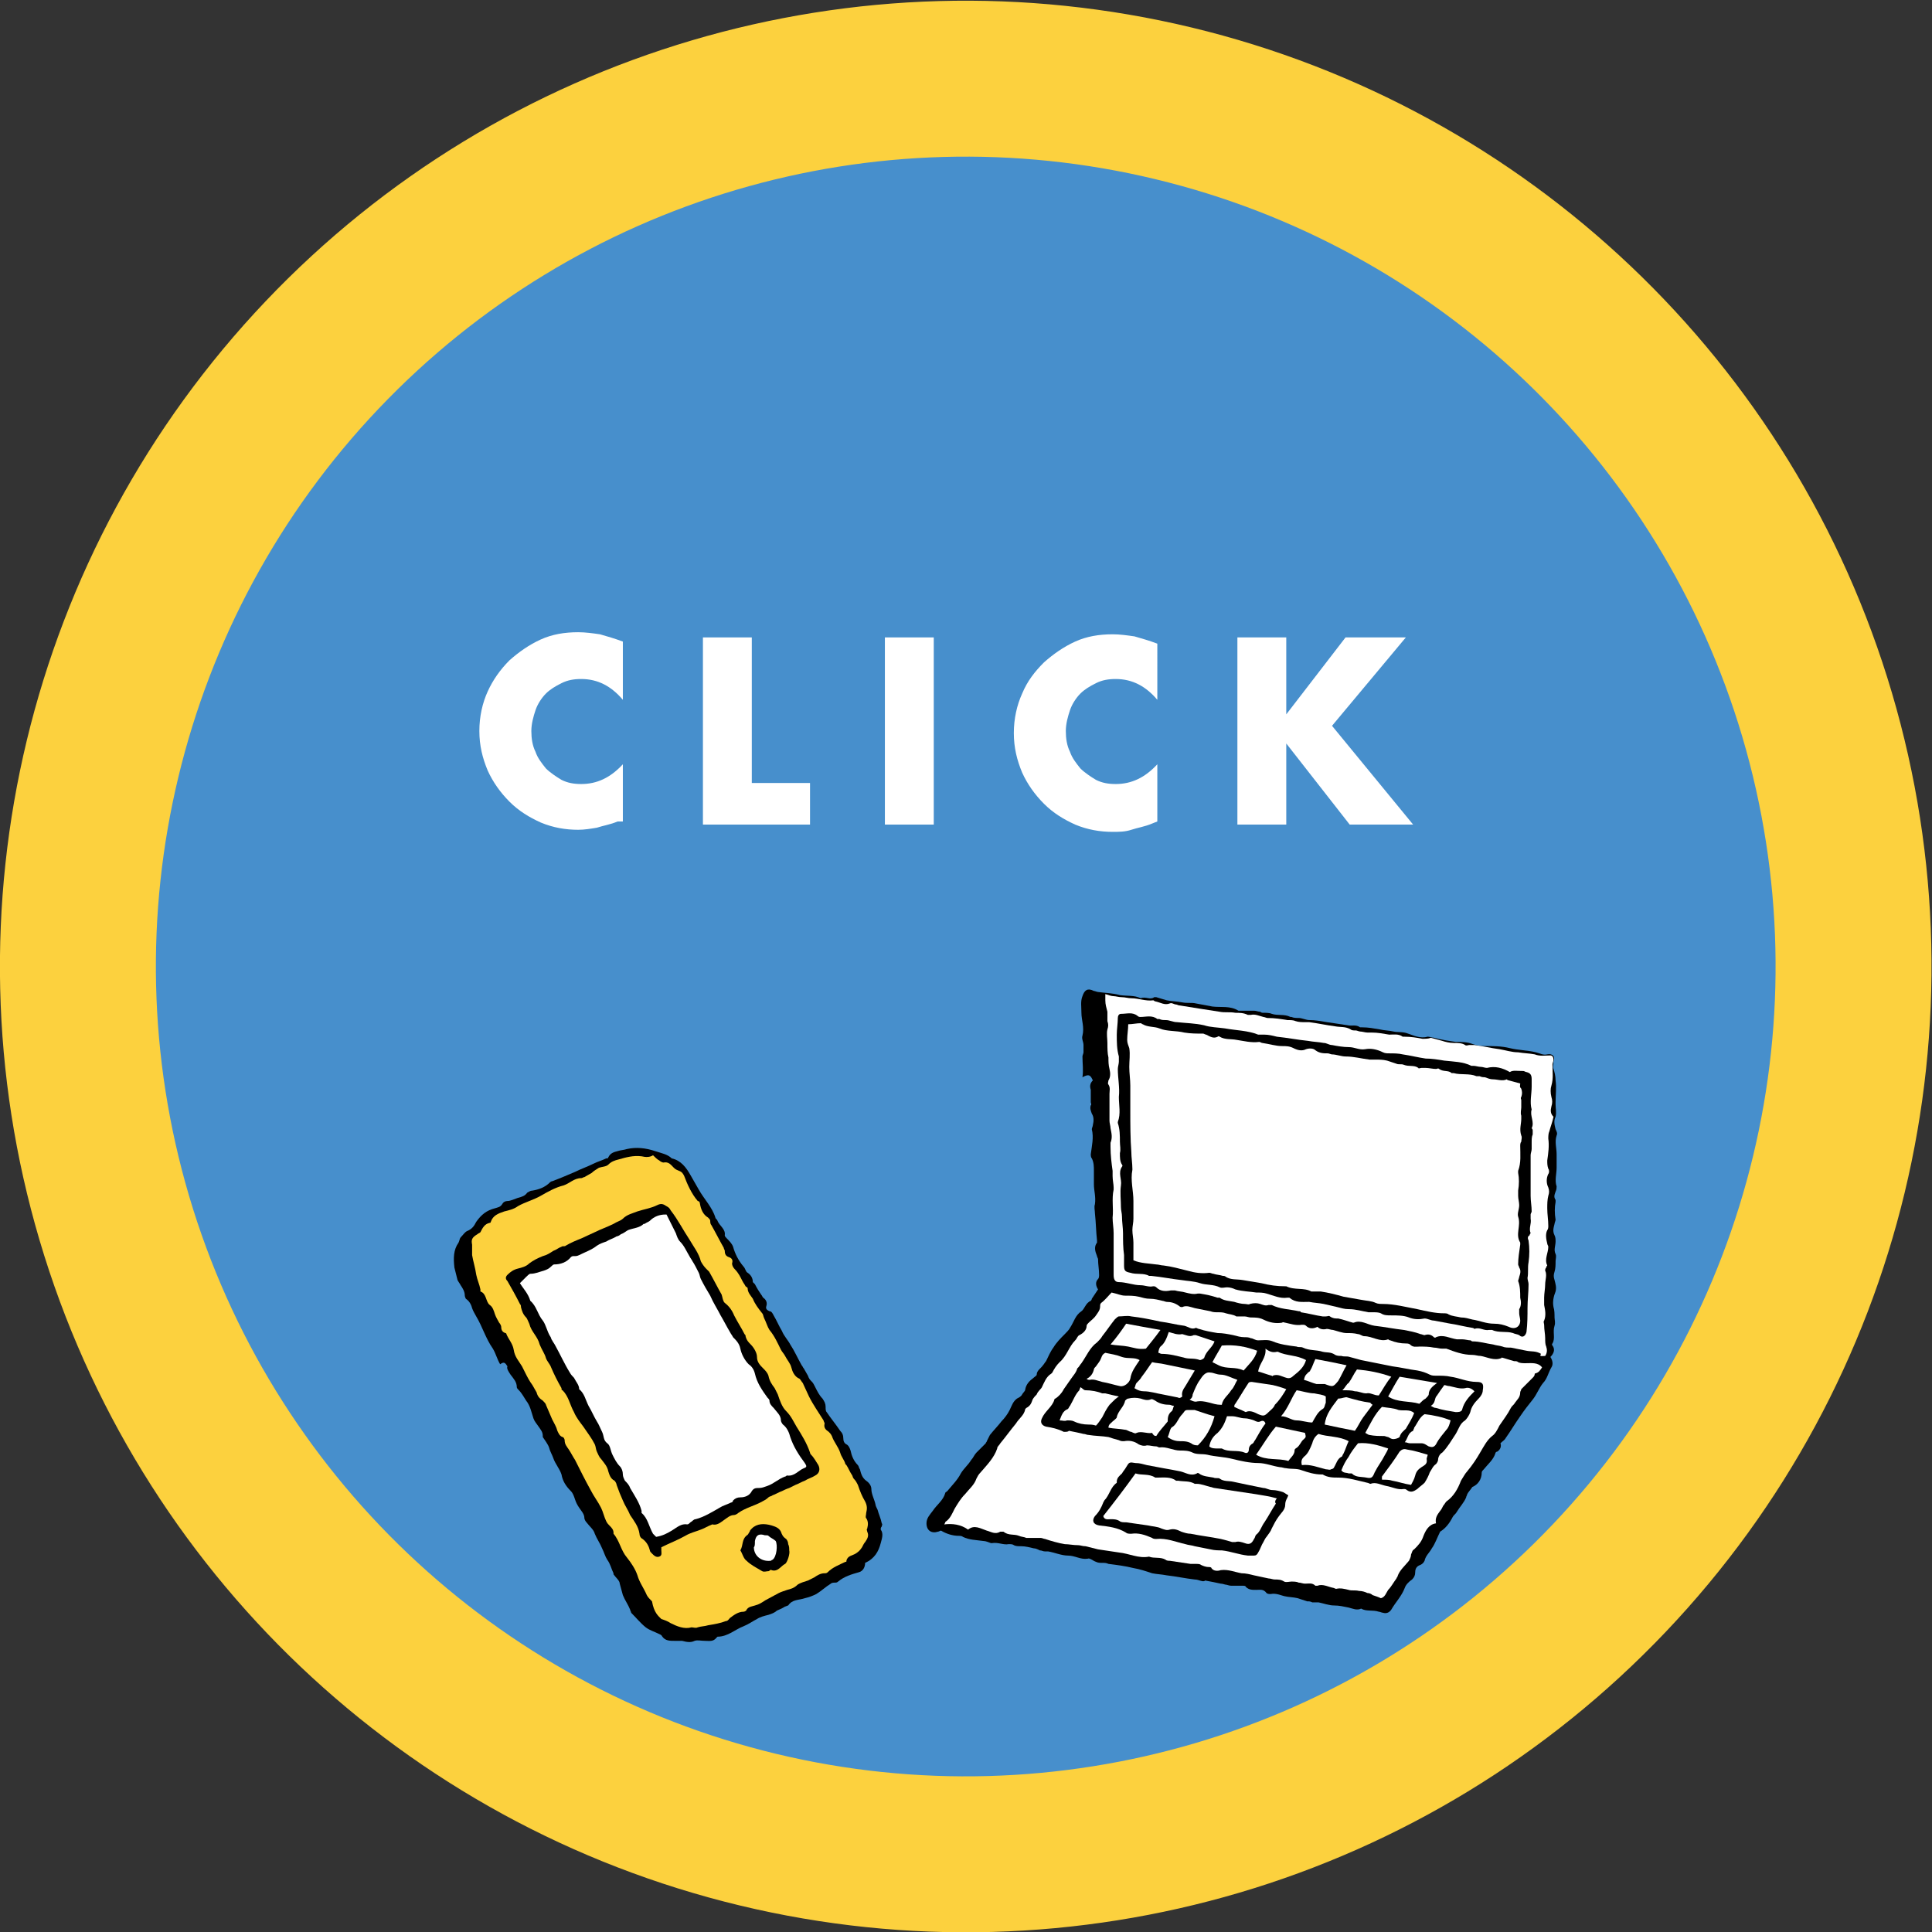 <?xml version="1.0" encoding="utf-8"?>
<!-- Generator: Adobe Illustrator 25.3.1, SVG Export Plug-In . SVG Version: 6.00 Build 0)  -->
<svg version="1.1" id="レイヤー_1" xmlns="http://www.w3.org/2000/svg" xmlns:xlink="http://www.w3.org/1999/xlink" x="0px"
	 y="0px" viewBox="0 0 185.8 185.8" style="enable-background:new 0 0 185.8 185.8;" xml:space="preserve">
<rect x="0" y="0" width="185.8" height="185.8" fill="#333333" stroke="none"/>
<style type="text/css">
	.st0{fill:#FCD13E;}
	.st1{fill:#478FCC;}
	.st2{fill:#FFFFFF;}
</style>
<g>
	<ellipse transform="matrix(0.234 -0.972 0.972 0.234 -19.163 161.508)" class="st0" cx="92.9" cy="92.9" rx="92.9" ry="92.9"/>
	<g>
		
			<ellipse transform="matrix(0.234 -0.972 0.972 0.234 -19.163 161.508)" class="st1" cx="92.9" cy="92.9" rx="77.9" ry="77.9"/>
		<g>
			<path class="st2" d="M59.9,67.3c-1.1-1.3-2.4-2-4-2c-0.7,0-1.3,0.1-1.9,0.4c-0.6,0.3-1.1,0.6-1.5,1s-0.8,1-1,1.6
				c-0.2,0.6-0.4,1.3-0.4,2c0,0.7,0.1,1.4,0.4,2c0.2,0.6,0.6,1.1,1,1.6c0.4,0.4,1,0.8,1.5,1.1c0.6,0.3,1.2,0.4,1.9,0.4
				c1.5,0,2.8-0.6,4-1.9v5.5L59.4,79c-0.7,0.3-1.4,0.4-2,0.6c-0.6,0.1-1.2,0.2-1.8,0.2c-1.2,0-2.4-0.2-3.6-0.7c-1.1-0.5-2.1-1.1-3-2
				s-1.6-1.9-2.1-3c-0.5-1.2-0.8-2.4-0.8-3.8s0.3-2.7,0.8-3.8s1.2-2.1,2.1-3c0.9-0.8,1.9-1.5,3-2c1.1-0.5,2.3-0.7,3.6-0.7
				c0.7,0,1.4,0.1,2.1,0.2c0.7,0.2,1.4,0.4,2.2,0.7V67.3z"/>
			<path class="st2" d="M72.3,61.3v14h5.6v4H67.6v-18H72.3z"/>
			<path class="st2" d="M89.8,61.3v18h-4.7v-18H89.8z"/>
			<path class="st2" d="M111.3,67.3c-1.1-1.3-2.4-2-4-2c-0.7,0-1.3,0.1-1.9,0.4c-0.6,0.3-1.1,0.6-1.5,1s-0.8,1-1,1.6
				c-0.2,0.6-0.4,1.3-0.4,2c0,0.7,0.1,1.4,0.4,2c0.2,0.6,0.6,1.1,1,1.6c0.4,0.4,1,0.8,1.5,1.1c0.6,0.3,1.2,0.4,1.9,0.4
				c1.5,0,2.8-0.6,4-1.9v5.5l-0.5,0.2c-0.7,0.3-1.4,0.4-2,0.6s-1.2,0.2-1.8,0.2c-1.2,0-2.4-0.2-3.6-0.7c-1.1-0.5-2.1-1.1-3-2
				c-0.9-0.9-1.6-1.9-2.1-3c-0.5-1.2-0.8-2.4-0.8-3.8s0.3-2.7,0.8-3.8c0.5-1.2,1.2-2.1,2.1-3c0.9-0.8,1.9-1.5,3-2s2.3-0.7,3.6-0.7
				c0.7,0,1.4,0.1,2.1,0.2c0.7,0.2,1.4,0.4,2.2,0.7V67.3z"/>
			<path class="st2" d="M123.7,68.7l5.7-7.4h5.8l-7.1,8.5l7.8,9.5h-6.1l-6.1-7.8v7.8H119v-18h4.7V68.7z"/>
		</g>
		<g>
			<path d="M105.1,103.9c-0.3,0.3-0.3,0.6-0.2,0.9c0,0.2,0,0.4,0,0.6c0,0.2,0,0.4,0,0.6c0,0.1,0.1,0.2,0,0.3c-0.1,0.3,0,0.5,0.1,0.8
				c0.2,0.3,0.2,0.7,0.1,1.1c0,0.1-0.1,0.3-0.1,0.4c0.2,0.8,0,1.6-0.1,2.4c0,0.1,0,0.3,0.1,0.4c0.2,0.4,0.2,0.8,0.2,1.2
				c0,0.4,0,0.9,0,1.3c0,0.6,0.2,1.2,0.1,1.9c-0.1,0.3,0,0.6,0,0.9c0.1,0.9,0.1,1.7,0.2,2.6c0,0.1,0,0.2,0,0.2
				c-0.3,0.4-0.2,0.8,0,1.3c0,0.1,0.1,0.2,0.1,0.3c0,0.5,0.1,1,0.1,1.5c0,0.1,0,0.3-0.1,0.4c-0.3,0.3-0.2,0.7,0,1
				c-0.2,0.3-0.4,0.6-0.6,0.9c0,0.1-0.1,0.2-0.1,0.2c-0.5,0.2-0.6,0.8-0.9,1c-0.6,0.4-0.7,1-1.1,1.6c-0.1,0.2-0.3,0.4-0.5,0.6
				c-0.4,0.4-0.8,0.8-1.1,1.3c-0.3,0.4-0.5,0.9-0.7,1.3c-0.1,0.1-0.2,0.3-0.3,0.4c-0.2,0.3-0.6,0.5-0.6,0.9c0,0.1-0.2,0.2-0.3,0.3
				c-0.4,0.3-0.7,0.6-0.8,1.1c0,0.2-0.2,0.3-0.3,0.5c-0.1,0.2-0.3,0.3-0.5,0.4c-0.4,0.3-0.5,0.7-0.7,1.1c-0.2,0.4-0.5,0.8-0.8,1.1
				c-0.3,0.4-0.7,0.8-1.1,1.3c-0.1,0.2-0.2,0.4-0.3,0.6c0,0.1-0.1,0.1-0.1,0.2c-0.3,0.3-0.6,0.6-0.9,0.9c-0.2,0.2-0.3,0.5-0.5,0.7
				c-0.3,0.5-0.7,0.8-1,1.3c-0.3,0.6-0.8,1.1-1.3,1.7c-0.1,0.1-0.2,0.1-0.2,0.2c-0.2,0.7-0.8,1.1-1.2,1.7c-0.3,0.4-0.6,0.7-0.6,1.2
				c0,0.7,0.5,1,1.1,0.8c0.1,0,0.2-0.1,0.3-0.1c0.5,0.3,1.1,0.5,1.7,0.5c0.1,0,0.3,0,0.4,0.1c0.6,0.3,1.3,0.3,2,0.4
				c0.2,0,0.4,0.1,0.7,0.2c0,0,0.1,0,0.1,0c0.6-0.1,1.1,0.2,1.6,0.1c0.2,0,0.4,0,0.5,0.1c0.2,0.1,0.4,0.1,0.7,0.1
				c0.4,0,0.8,0.1,1.2,0.2c0.2,0,0.4,0.1,0.6,0.2c0.2,0,0.3,0.1,0.5,0.1c0.1,0,0.2,0,0.3,0c0.6,0.1,1.3,0.4,1.9,0.4
				c0.7,0,1.2,0.4,1.9,0.3c0.2-0.1,0.5,0.2,0.8,0.3c0.2,0.1,0.4,0.1,0.6,0.1c0.2,0,0.4,0,0.6,0.1c0.8,0.1,1.6,0.2,2.4,0.4
				c0.6,0.1,1.2,0.3,1.8,0.5c0.5,0.1,0.9,0.1,1.4,0.2c0.9,0.1,1.8,0.3,2.7,0.4c0.4,0,0.8,0.3,1,0.1c0.6,0.1,1,0.2,1.5,0.3
				c0.2,0,0.4,0.1,0.5,0.1c0.1,0,0.3,0.1,0.5,0.1c0.4,0,0.8,0,1.1,0c0.1,0,0.3,0,0.3,0.1c0.3,0.3,0.6,0.3,1,0.3c0.4,0,0.7-0.1,1,0.3
				c0.1,0.1,0.3,0.1,0.4,0.1c0.5-0.1,0.9,0.1,1.3,0.2c0.4,0.1,0.9,0.1,1.3,0.2c0.3,0.1,0.6,0.2,0.9,0.3c0.2,0,0.3,0,0.5,0.1
				c0.2,0,0.4,0,0.6,0c0.5,0.1,1,0.3,1.5,0.3c0.5,0,0.9,0.1,1.4,0.2c0.4,0.1,0.8,0.3,1.2,0.1c0.5,0.3,1.1,0.1,1.7,0.3
				c0.1,0,0.3,0.1,0.4,0.1c0.3,0.1,0.6,0,0.8-0.3c0.4-0.7,1-1.3,1.3-2.1c0.1-0.3,0.4-0.6,0.7-0.8c0.2-0.2,0.3-0.4,0.3-0.7
				c0-0.4,0.2-0.6,0.5-0.7c0.2-0.1,0.3-0.2,0.4-0.4c0.1-0.5,0.5-0.8,0.7-1.2c0.3-0.4,0.5-1,0.8-1.6c0.5-0.3,0.9-0.8,1.2-1.4
				c0.1-0.2,0.3-0.3,0.4-0.5c0.3-0.5,0.7-0.9,0.9-1.4c0-0.1,0.1-0.2,0.1-0.3c0.1-0.2,0.3-0.4,0.5-0.7c0.5-0.2,0.9-0.7,0.9-1.4
				c0-0.1,0.1-0.2,0.2-0.3c0.4-0.5,0.9-0.9,1.1-1.5c0-0.1,0.1-0.2,0.2-0.2c0.3-0.2,0.4-0.5,0.3-0.8c0.2-0.2,0.4-0.3,0.5-0.5
				c0.5-0.7,0.9-1.4,1.4-2.1c0.4-0.6,0.8-1.1,1.2-1.6c0.4-0.5,0.6-1.1,1-1.6c0.4-0.4,0.5-1,0.8-1.5c0.2-0.3,0.1-0.7-0.1-1
				c0.3-0.3,0.5-0.7,0.2-1.1c0,0-0.1-0.1,0-0.2c0.3-0.5,0-1.1,0.2-1.7c0.1-0.3,0-0.6,0-0.8c0-0.3,0-0.7-0.1-1c-0.1-0.5,0-1,0.2-1.5
				c0.1-0.4,0-0.7-0.1-1.1c-0.1-0.3-0.1-0.5,0-0.8c0.1-0.3,0.1-0.7,0.1-1c0-0.2,0.1-0.5,0-0.7c-0.2-0.4,0-0.8,0-1.2
				c0-0.2,0-0.4-0.1-0.6c-0.2-0.4-0.1-0.7,0-1.1c0-0.1,0.1-0.3,0.1-0.4c-0.1-0.6-0.1-1.2,0-1.7c0-0.1,0-0.2,0-0.2
				c-0.2-0.3-0.1-0.5,0-0.8c0.1-0.2,0.1-0.4,0.1-0.5c-0.2-0.6,0-1.2,0-1.8c0-0.4,0-0.8,0-1.3c0-0.6-0.2-1.2,0-1.8
				c0.1-0.2,0-0.4-0.1-0.6c-0.1-0.4-0.2-0.8,0-1.2c0.1-0.4,0-0.8,0-1.2c0-0.1,0-0.2,0-0.2c0-0.7,0.1-1.4,0-2.1
				c0-0.4-0.1-0.8-0.2-1.1c-0.1-0.2,0-0.4,0-0.7c0.2-0.5-0.1-0.8-0.6-0.7c-0.4,0.1-0.7-0.1-1.1-0.2c-0.8-0.2-1.7-0.2-2.5-0.4
				c-0.8-0.2-1.6-0.2-2.5-0.2c-0.4,0-0.8-0.1-1.1-0.2c-0.5-0.2-1.1-0.2-1.6-0.2c-0.7-0.1-1.4-0.2-2.1-0.4c-0.2,0-0.4-0.1-0.6-0.1
				c-0.7,0.2-1.3-0.1-1.9-0.3c-0.5-0.2-1-0.1-1.4-0.2c-0.4-0.1-0.9-0.1-1.3-0.2c-0.6-0.1-1.1-0.2-1.7-0.2c-0.1,0-0.2,0-0.2,0
				c-0.4-0.3-0.8-0.1-1.2-0.2c-0.7-0.1-1.3-0.2-2-0.3c-0.6-0.1-1.1-0.2-1.7-0.2c-0.3,0-0.7-0.2-1-0.2c-0.2,0-0.5,0-0.7-0.1
				c0,0-0.1,0-0.1,0c-0.6-0.3-1.2-0.1-1.8-0.3c-0.2-0.1-0.6-0.1-0.8-0.1c-0.1,0-0.2,0-0.3-0.1c-0.2,0-0.4-0.1-0.6-0.1
				c-0.4,0-0.8,0-1.3,0c-0.1,0-0.2,0-0.2,0c-0.8-0.5-1.7-0.3-2.5-0.4c-0.5-0.1-1.1-0.2-1.6-0.3c-0.4-0.1-0.8,0-1.3-0.1
				c-0.5-0.1-1-0.1-1.5-0.2c-0.3-0.1-0.7-0.2-1-0.3c-0.1,0-0.1,0-0.2,0c-0.4,0.3-0.8-0.1-1.3,0.1c-0.6-0.3-1.3-0.2-2-0.3
				c-0.7-0.2-1.4-0.2-2.1-0.3c-0.1,0-0.3-0.1-0.4-0.1c-0.6-0.3-0.9-0.1-1.1,0.5c-0.2,0.5-0.1,1-0.1,1.6c0,0.7,0.3,1.4,0.1,2.2
				c-0.1,0.3,0.1,0.6,0.1,0.9c0,0.2,0,0.5,0,0.7c0,0.1-0.1,0.3-0.1,0.4c0,0.7,0.1,1.3,0,2C104.8,103.2,104.9,103.5,105.1,103.9z"/>
			<path class="st2" d="M148.3,131.5c-0.4-0.5-1-0.4-1.6-0.4c-0.2,0-0.5,0-0.7-0.1c-0.1-0.1-0.2-0.1-0.4-0.1c-0.3-0.1-0.7-0.2-1-0.3
				c-0.1,0-0.2-0.1-0.2,0c-0.7,0.3-1.4-0.1-2-0.2c-0.3,0-0.5-0.1-0.8-0.1c-0.9,0-1.7-0.3-2.5-0.6c-0.1,0-0.3,0-0.4,0
				c-0.3,0-0.5-0.1-0.8-0.1c-0.5-0.1-0.9-0.1-1.4-0.1c-0.3,0-0.6,0.1-0.9-0.2c-0.1-0.1-0.3-0.1-0.4-0.1c-0.5,0-1-0.1-1.5-0.3
				c-0.1,0-0.2-0.1-0.2-0.1c-0.8,0.3-1.5-0.3-2.3-0.3c-0.2,0-0.4-0.2-0.6-0.2c-0.4-0.1-0.7-0.1-1.1-0.1c-0.4,0-0.9-0.2-1.3-0.3
				c-0.2,0-0.4-0.1-0.6-0.1c-0.4,0.1-0.7,0-0.9-0.2c-0.4,0.2-0.8,0.2-1.1-0.1c-0.1-0.1-0.2-0.1-0.4-0.1c-0.6,0.1-1.1-0.1-1.6-0.2
				c-0.1,0-0.2-0.1-0.3,0c-0.6,0.1-1.2,0-1.8-0.3c-0.4-0.2-0.8-0.2-1.2-0.2c-0.2,0-0.4-0.1-0.6-0.1c-0.1,0-0.3,0-0.4,0
				c-0.1,0-0.3,0-0.4,0c-0.3-0.2-0.7-0.2-1-0.3c-0.5-0.2-1,0-1.5-0.2c-0.5-0.1-1-0.2-1.5-0.3c-0.4-0.1-0.8-0.3-1.2-0.1
				c-0.1,0-0.2,0-0.3-0.1c-0.4-0.3-0.8-0.4-1.2-0.4c-0.1,0-0.3-0.1-0.4-0.1c-0.4-0.1-0.8-0.2-1.2-0.2c-0.4,0-0.7-0.1-1.1-0.2
				c-0.4-0.1-0.9-0.1-1.3-0.1c-0.4,0-0.8-0.2-1.3-0.3c-0.3,0.3-0.6,0.7-1,1c-0.1,0.1-0.1,0.2-0.1,0.3c0,0.4-0.2,0.6-0.4,0.9
				c-0.2,0.3-0.5,0.5-0.7,0.7c-0.1,0.1-0.2,0.2-0.2,0.3c0,0.4-0.3,0.7-0.7,0.9c-0.2,0.1-0.2,0.3-0.4,0.5c-0.6,0.6-0.8,1.5-1.5,2.1
				c-0.3,0.3-0.5,0.6-0.7,1c0,0-0.1,0.1-0.1,0.1c-0.5,0.3-0.7,0.9-0.9,1.3c-0.1,0.2-0.4,0.4-0.5,0.7c-0.1,0.1-0.3,0.3-0.4,0.5
				c-0.1,0.3-0.2,0.6-0.6,0.8c0,0-0.1,0.1-0.1,0.1c-0.1,0.6-0.6,0.9-0.9,1.4c-0.5,0.6-1,1.3-1.5,1.9c-0.1,0.2-0.3,0.3-0.3,0.5
				c-0.3,0.9-1,1.6-1.6,2.3c-0.2,0.2-0.3,0.4-0.4,0.6c-0.2,0.6-0.7,1-1.1,1.5c-0.4,0.4-0.7,0.9-1,1.4c-0.2,0.4-0.4,0.9-0.8,1.2
				c-0.1,0-0.1,0.2-0.2,0.3c0.8-0.1,1.6,0,2.3,0.5c0.6-0.5,1.2-0.1,1.8,0.1c0.4,0.1,0.8,0.4,1.3,0.1c0.1,0,0.2,0,0.3,0
				c0.5,0.4,1,0.2,1.5,0.4c0.2,0.1,0.5,0.1,0.7,0.2c0.1,0,0.2,0,0.3,0c0.4,0,0.8,0,1.1,0c0.1,0,0.3,0.1,0.4,0.1
				c0.6,0.2,1.3,0.4,1.9,0.5c0.4,0,0.8,0.1,1.3,0.1c0.2,0,0.4,0.1,0.7,0.1c0.4,0.1,0.8,0.2,1.2,0.3c0.7,0.1,1.3,0.2,2,0.3
				c1,0.1,1.9,0.6,2.9,0.4c0.5,0.2,1.1,0,1.6,0.3c0.1,0.1,0.3,0.1,0.4,0.1c0.7,0.1,1.3,0.2,2,0.3c0.2,0,0.3,0,0.5,0
				c0.2,0,0.4,0,0.5,0.1c0.2,0.1,0.5,0.2,0.7,0.2c0.1,0,0.3,0,0.3,0.1c0.2,0.3,0.6,0.3,0.9,0.2c0.7-0.1,1.4,0.2,2,0.3
				c0.4,0,0.8,0.1,1.2,0.2c0.5,0.1,0.9,0.2,1.4,0.3c0.2,0,0.4,0.1,0.6,0.1c0.3,0,0.6,0,0.9,0.2c0.2,0.1,0.5,0,0.7,0
				c0.2,0,0.5,0,0.7,0.1c0.2,0,0.4,0.1,0.6,0.1c0.4,0,0.7-0.1,1,0.2c0,0,0.2,0,0.2,0c0.5-0.2,1,0.1,1.5,0.2c0.1,0,0.2,0.1,0.3,0.1
				c0.4-0.1,0.8,0,1.2,0.1c0.3,0.1,0.6,0,1,0.1c0.3,0,0.6,0.1,0.8,0.2c0.2,0,0.4,0.1,0.5,0.2c0.3,0.1,0.6,0.2,0.8,0.3
				c0.4-0.1,0.5-0.5,0.7-0.8c0.3-0.3,0.5-0.7,0.8-1.1c0-0.1,0.1-0.1,0.1-0.2c0.2-0.6,0.7-1,1.1-1.5c0.1-0.2,0.2-0.4,0.2-0.6
				c0.1-0.2,0.1-0.4,0.3-0.5c0.4-0.4,0.7-0.7,0.9-1.3c0.2-0.5,0.5-1.1,1.2-1.2c-0.1-0.5,0.1-0.8,0.4-1.2c0.1-0.1,0.2-0.3,0.3-0.5
				c0.1-0.1,0.2-0.3,0.3-0.4c0.7-0.5,1.1-1.2,1.4-2c0.2-0.3,0.4-0.7,0.6-0.9c0.5-0.6,0.9-1.2,1.3-1.9c0.3-0.5,0.6-1.1,1.1-1.5
				c0.3-0.2,0.5-0.6,0.7-1c0.4-0.6,0.8-1.1,1.1-1.7c0.1-0.2,0.3-0.3,0.4-0.5c0.2-0.3,0.5-0.5,0.5-1c0-0.1,0.1-0.2,0.1-0.3
				c0.4-0.4,0.7-0.7,1.1-1.1c0.1-0.1,0.2-0.2,0.2-0.4C148,132,148.1,131.8,148.3,131.5z"/>
			<path class="st2" d="M148.6,130.4c0.2-0.3,0.2-0.6,0.1-0.9c-0.1-0.2-0.1-0.5-0.1-0.8c0-0.4-0.1-0.8-0.1-1.3c0-0.1-0.1-0.3,0-0.4
				c0.2-0.5,0.1-1,0-1.5c0-0.2,0-0.5,0-0.7c0-0.4,0.1-0.9,0.1-1.3c0-0.4,0.2-0.9,0-1.3c0-0.1,0-0.2,0.1-0.3c0-0.1,0.1-0.2,0.1-0.2
				c-0.3-0.6,0.1-1.2,0.1-1.8c0-0.1-0.1-0.2-0.1-0.3c-0.1-0.4-0.2-0.9,0-1.3c0.1-0.1,0.1-0.3,0.1-0.4c0-0.6-0.1-1.1-0.1-1.7
				c0-0.4,0-0.8,0.1-1.2c0.1-0.3,0.1-0.5,0-0.8c-0.2-0.4-0.2-0.9,0-1.3c0.1-0.1,0.1-0.4,0-0.5c-0.1-0.3-0.1-0.5-0.1-0.8
				c0.1-0.7,0.2-1.4,0.1-2.1c0-0.2,0-0.5,0.1-0.7c0.1-0.4,0.3-0.9,0.4-1.4c-0.3-0.3-0.3-0.6-0.2-1c0.1-0.3,0.1-0.6,0-0.9
				c-0.1-0.4-0.1-0.8,0-1.1c0.2-0.7,0.1-1.3,0.1-2c0-0.2,0.1-0.3,0.1-0.5c0-0.2-0.1-0.4-0.3-0.4c-0.5,0-1,0.1-1.5-0.1
				c-0.5-0.1-1-0.1-1.6-0.2c-0.6,0-1.2-0.2-1.8-0.3c-0.8-0.1-1.6-0.3-2.4-0.4c-0.1,0-0.3,0-0.5,0c-0.1,0-0.3,0.1-0.4,0
				c-0.3-0.2-0.7-0.2-1.1-0.2c-0.4,0-0.8-0.1-1.1-0.2c-0.4-0.1-0.7-0.2-1.1-0.3c-0.2,0.1-0.5,0.1-0.8,0.1c-0.5-0.1-1.1-0.2-1.7-0.2
				c-0.1,0-0.2,0-0.2,0c-0.4-0.3-0.9-0.2-1.3-0.2c-0.6-0.1-1.1-0.2-1.7-0.2c-0.1,0-0.3,0-0.4,0c-0.2,0-0.5-0.1-0.7-0.1
				c-0.1,0-0.3-0.1-0.4-0.1c-0.2,0-0.4,0-0.5-0.1c-0.5-0.3-1-0.2-1.5-0.3c-0.8-0.1-1.7-0.3-2.5-0.4c-0.1,0-0.3,0-0.4,0
				c-0.3,0-0.6,0-0.9-0.1c-0.2-0.1-0.5-0.1-0.8-0.1c-0.6-0.1-1.2-0.2-1.9-0.2c-0.1,0-0.3-0.1-0.4-0.1c-0.4-0.1-0.8-0.3-1.2-0.2
				c-0.1,0-0.2,0-0.3,0c-0.4-0.2-0.8-0.2-1.2-0.2c-0.5-0.1-1,0-1.5-0.1c-1.3-0.2-2.6-0.4-3.8-0.6c-0.2,0-0.3-0.1-0.4-0.1
				c-0.2,0-0.4-0.2-0.6-0.1c-0.5,0.2-0.9-0.1-1.4-0.2c-0.1,0-0.1-0.1-0.2-0.1c-0.7,0.1-1.4-0.2-2.1-0.2c-0.3,0-0.6-0.1-0.9-0.1
				c-0.3,0-0.6-0.1-0.8-0.1c-0.2,0-0.5-0.1-0.8-0.2c0,0.2,0,0.4,0,0.6c0,0.4,0.1,0.7,0.2,1.1c0,0.2,0,0.3,0,0.5c0,0.1,0,0.3,0,0.4
				c0.1,0.3,0.1,0.5,0,0.8c-0.1,0.4,0,0.9,0,1.3c0,0.5,0,1,0.1,1.4c0,0.4,0,0.7,0.1,1.1c0.1,0.4,0.1,0.8-0.1,1.1
				c0,0.1-0.1,0.3,0,0.4c0.2,0.3,0.1,0.6,0.1,0.9c0,0.5,0,1,0,1.5c0,0.4,0,0.7,0,1.1c0,0.2,0.1,0.5,0.1,0.7c0.1,0.5,0.2,0.9,0,1.4
				c0,0.1,0,0.3,0,0.4c0,0.8,0.1,1.6,0.2,2.3c0,0.1,0,0.3,0,0.5c0,0.4,0.1,0.8,0.1,1.1c0,0.1,0,0.2,0,0.2c-0.2,0.9,0,1.8-0.1,2.7
				c0,0.5,0.1,1,0.1,1.5c0,0.5,0,0.9,0,1.4c0,0.5,0,1,0,1.4c0,0.2,0,0.5,0,0.7c0,0.2,0,0.3,0,0.5c0,0.4,0.1,0.7,0.5,0.7
				c0.7,0,1.4,0.3,2.1,0.3c0.4,0,0.8,0.2,1.2,0.1c0.1,0,0.2,0,0.3,0.1c0.4,0.4,0.9,0.4,1.4,0.3c0.1,0,0.3,0,0.4,0
				c0.3,0.1,0.7,0.1,1,0.2c0.4,0.1,0.8,0.2,1.2,0.1c0.1,0,0.2,0,0.2,0c0.6,0.1,1.1,0.2,1.7,0.4c0.1,0,0.1,0,0.2,0
				c0.4,0.3,0.9,0.3,1.4,0.4c0.3,0.1,0.7,0.2,1,0.2c0.2,0,0.4,0.1,0.5,0c0.4-0.1,0.7-0.1,1,0c0.3,0.1,0.5,0.2,0.8,0.1
				c0.1,0,0.2,0,0.3,0c0.8,0.4,1.7,0.4,2.6,0.6c0.1,0,0.2,0,0.2,0.1c0.7,0.1,1.4,0.3,2.1,0.4c0.1,0,0.2,0,0.3,0c0.2,0,0.3-0.1,0.4,0
				c0.3,0.2,0.5,0.2,0.8,0.2c0.5,0.1,1,0.3,1.4,0.4c0,0,0.1,0,0.1,0c0.7-0.3,1.3,0.2,2,0.3c0.9,0.1,1.9,0.3,2.8,0.4
				c0.5,0.1,1.1,0.2,1.6,0.4c0.1,0,0.3,0.1,0.4,0.1c0.3-0.1,0.6-0.1,0.9,0.2c0,0,0.1,0.1,0.2,0c0.7-0.3,1.3,0.1,2,0.2
				c0.1,0,0.3,0,0.5,0c0.3,0,0.6,0.1,0.8,0.1c0.1,0,0.1,0.1,0.2,0.1c0.7,0,1.3,0.2,2,0.3c0.3,0.1,0.6,0.1,0.9,0.2
				c0.2,0.1,0.5,0.1,0.8,0.1c0.5,0.1,1,0.2,1.5,0.3c0.5,0.1,0.9,0,1.4,0.3C148,130.5,148.3,130.4,148.6,130.4z"/>
			<path d="M102.8,137.6c0.5,0.1,1,0.2,1.4,0.3c0.2,0,0.3,0.1,0.5,0.1c0.6,0.1,1.3,0.1,1.9,0.2c0.3,0.1,0.6,0.2,1,0.3
				c0.2,0.1,0.3,0.1,0.5,0.1c0.5-0.1,1,0,1.4,0.3c0.2,0.1,0.5,0.2,0.8,0.1c0.3,0,0.6,0.1,0.9,0.1c0.1,0,0.2,0.1,0.3,0.1
				c0.7-0.1,1.3,0.3,2,0.3c0.4,0,0.8,0,1.2,0.2c0.4,0.2,0.9,0.1,1.4,0.2c0.8,0.2,1.6,0.2,2.4,0.4c0.8,0.2,1.7,0.4,2.5,0.4
				c0.7,0,1.4,0.3,2.1,0.4c0.2,0,0.4,0.1,0.6,0.1c0.5,0.1,1,0,1.5,0.2c0.6,0.2,1.2,0.4,1.9,0.4c0,0,0.1,0,0.1,0
				c0.5,0.3,1,0.3,1.5,0.3c1,0,1.9,0.3,2.8,0.5c0.1,0,0.2,0.1,0.3,0.1c0.5-0.2,1,0.1,1.5,0.2c0.6,0.1,1.1,0.4,1.7,0.3
				c0.1,0,0.2,0,0.3,0.1c0.4,0.3,0.7,0.1,1-0.1c0.2-0.2,0.5-0.4,0.7-0.6c0.2-0.3,0.4-0.7,0.5-1c0.2-0.3,0.3-0.6,0.6-0.8
				c0.1-0.1,0.2-0.3,0.2-0.4c0-0.3,0.2-0.6,0.4-0.7c0.5-0.5,0.9-1.2,1.3-1.8c0.3-0.5,0.4-1,0.9-1.3c0.2-0.2,0.4-0.5,0.5-0.8
				c0.1-0.5,0.4-0.9,0.8-1.3c0.2-0.2,0.4-0.5,0.4-0.8c0.1-0.6,0-0.8-0.6-0.8c-0.9,0-1.7-0.4-2.5-0.5c-0.4-0.1-0.9-0.1-1.4-0.1
				c-0.2,0-0.4,0-0.6-0.1c-0.4-0.2-0.7-0.3-1.2-0.4c-0.8-0.1-1.6-0.3-2.4-0.4c-1-0.2-2-0.4-3-0.6c-0.4-0.1-0.7-0.2-1.1-0.3
				c-0.3-0.1-0.5,0-0.8-0.1c-0.2,0-0.4,0-0.6-0.1c-0.4-0.3-0.8-0.2-1.2-0.3c-0.6-0.2-1.3-0.1-1.9-0.4c-0.2-0.1-0.4,0-0.6-0.1
				c-0.8-0.1-1.6-0.2-2.3-0.5c-0.5-0.2-0.9-0.1-1.4-0.1c-0.3,0-0.5-0.2-0.7-0.2c-0.2-0.1-0.4-0.1-0.6-0.1c-0.4,0-0.7-0.1-1.1-0.2
				c-0.5-0.1-1-0.2-1.5-0.2c-0.6-0.1-1.2-0.2-1.8-0.4c-0.1,0-0.2-0.1-0.3-0.1c-0.4,0.2-0.7-0.1-1.1-0.2c-0.8-0.1-1.5-0.3-2.3-0.4
				c-0.9-0.2-1.9-0.4-2.8-0.5c-0.4-0.1-0.8,0-1.2,0c-0.1,0-0.3,0.2-0.4,0.3c-0.4,0.5-0.8,1.1-1.2,1.6c-0.1,0.2-0.3,0.4-0.5,0.6
				c-0.7,0.5-1,1.3-1.5,2c-0.1,0.1-0.2,0.3-0.3,0.4c0,0-0.1,0.1-0.1,0.1c-0.1,0.4-0.4,0.7-0.6,1c-0.2,0.3-0.5,0.7-0.7,1
				c-0.2,0.4-0.5,0.7-0.8,0.9c0,0-0.1,0-0.1,0.1c-0.2,0.7-0.9,1.1-1.2,1.8c-0.2,0.4,0,0.7,0.4,0.8c0.6,0.1,1.1,0.2,1.7,0.5
				C102.6,137.7,102.7,137.7,102.8,137.6C102.8,137.7,102.8,137.6,102.8,137.6z"/>
			<path d="M123.9,143.8c-0.2-0.1-0.3-0.2-0.5-0.3c-0.3-0.1-0.7-0.2-1-0.2c-0.4,0-0.6-0.2-0.9-0.2c-1-0.2-2-0.4-2.9-0.6
				c-0.4-0.1-0.9,0-1.3-0.3c-0.1-0.1-0.4,0-0.6-0.1c-0.5-0.1-1-0.1-1.4-0.4c0,0-0.1-0.1-0.2,0c-0.6,0.3-1.1-0.1-1.6-0.2
				c-0.5-0.1-1-0.2-1.6-0.3c-0.5-0.1-1.1-0.2-1.6-0.3c-0.4-0.1-0.7-0.2-1.1-0.2c-0.6-0.1-0.6-0.1-0.9,0.4c-0.1,0.2-0.3,0.4-0.4,0.6
				c-0.2,0.2-0.5,0.4-0.5,0.8c0,0,0,0,0,0.1c-0.6,0.4-0.7,1.2-1.2,1.7c0,0.1-0.1,0.1-0.1,0.2c-0.2,0.5-0.4,0.9-0.8,1.3
				c-0.3,0.4-0.2,0.8,0.4,0.9c0.9,0.1,1.8,0.2,2.6,0.7c0.1,0.1,0.3,0.1,0.5,0.1c0.7-0.1,1.3,0.1,2,0.4c0.1,0.1,0.3,0.1,0.4,0.1
				c1-0.1,1.9,0.3,2.8,0.5c0.3,0.1,0.6,0.1,0.9,0.2c0.5,0.1,1,0.2,1.5,0.3c0.4,0.1,0.8,0.1,1.1,0.1c0.9,0.1,1.6,0.4,2.5,0.5
				c0.2,0,0.4,0,0.6,0c0.2,0,0.3-0.1,0.4-0.3c0.2-0.3,0.3-0.7,0.5-1c0.1-0.2,0.2-0.4,0.3-0.5c0.2-0.3,0.4-0.5,0.5-0.8
				c0.2-0.4,0.4-0.8,0.7-1.2c0.2-0.3,0.6-0.6,0.6-1.1C123.6,144.3,123.8,144.1,123.9,143.8z"/>
			<path d="M145.2,103.1c-0.7-0.4-1.4-0.6-2.2-0.4c-0.2,0-0.4-0.1-0.6-0.1c-0.2,0-0.5-0.1-0.7-0.1c-0.1,0-0.1,0-0.2,0
				c-0.8-0.4-1.7-0.4-2.6-0.5c-0.6-0.1-1.2-0.2-1.8-0.2c-0.7-0.1-1.5-0.3-2.2-0.4c-0.4-0.1-0.9-0.1-1.3-0.1c-0.2,0-0.4,0-0.6-0.1
				c-0.6-0.3-1.2-0.4-1.7-0.3c-0.6,0.1-1-0.2-1.6-0.2c-0.5,0-1.1-0.1-1.6-0.2c-0.3,0-0.5-0.2-0.8-0.2c-0.5-0.1-1-0.1-1.5-0.2
				c-1-0.1-2-0.3-3-0.4c-0.4-0.1-0.8-0.2-1.2-0.2c-0.1,0-0.3,0-0.4,0c-0.1,0-0.2,0-0.2,0c-1-0.4-2.1-0.4-3.2-0.6
				c-0.7-0.1-1.4-0.1-2-0.3c-0.9-0.2-1.7-0.2-2.6-0.3c-0.4,0-0.7-0.2-1.1-0.2c-0.2,0-0.4,0-0.6-0.1c-0.1,0-0.2,0-0.2,0
				c-0.5-0.4-1.1-0.2-1.6-0.2c-0.1,0-0.2,0-0.3-0.1c-0.5-0.4-1-0.2-1.6-0.2c-0.2,0-0.3,0.2-0.3,0.4c0,0.5-0.1,1.1-0.1,1.6
				c0,0.7,0,1.4,0.2,2.1c0,0.1,0,0.3,0,0.5c0,0.2-0.1,0.5-0.1,0.7c0,0.9,0.2,1.8,0.1,2.7c0,0.8,0.2,1.6-0.1,2.4c0,0,0,0.1,0,0.1
				c0.2,0.6,0.2,1.2,0.2,1.8c0,0.4,0.1,0.7,0,1.1c0,0.4,0,0.8,0.2,1.1c0,0,0.1,0.1,0,0.2c-0.4,0.6,0,1.2-0.1,1.8
				c-0.1,0.7,0,1.4,0,2.1c0,0.3,0.1,0.6,0.1,0.9c0,0.5,0.1,1.1,0.1,1.6c0,0.7,0,1.4,0.1,2.1c0,0.3,0,0.7,0,1c0,0.5,0.1,0.6,0.6,0.7
				c0.6,0.2,1.3,0,1.8,0.3c0.1,0,0.2,0,0.2,0c1,0.1,2,0.3,2.9,0.4c0.6,0.1,1.2,0.1,1.8,0.3c0.6,0.2,1.3,0.1,1.9,0.4
				c0.2,0.1,0.5,0,0.7,0c0.3,0,0.6,0.1,0.8,0.2c0.7,0.2,1.4,0.2,2,0.3c0.3,0,0.7,0,1,0.1c0.7,0.2,1.3,0.5,2,0.4c0.1,0,0.2,0,0.2,0
				c0.6,0.5,1.2,0.4,1.9,0.4c0.5,0.1,0.9,0.1,1.4,0.2c0.4,0.1,0.9,0.2,1.3,0.3c0.4,0.1,0.7,0.2,1.1,0.2c0.7,0,1.3,0.2,1.9,0.3
				c0.1,0,0.3,0,0.4,0c0.3,0,0.6,0,0.8,0.1c0.3,0.2,0.6,0.2,1,0.2c0.6,0,1.2,0,1.7,0.2c0.5,0.2,1,0.2,1.5,0.1c0.3,0,0.6,0.2,0.9,0.2
				c0.5,0.1,1.1,0.2,1.6,0.3c0.7,0.1,1.4,0.3,2.1,0.4c0.1,0,0.2,0.1,0.2,0.1c0.5-0.2,0.9,0.2,1.4,0.1c0.1,0,0.2,0,0.3,0
				c0.6,0.3,1.4,0.1,2,0.3c0.2,0.1,0.4,0.1,0.6,0.2c0.3,0.3,0.6,0.1,0.7-0.3c0.1-0.8,0.1-1.6,0.1-2.3c0-0.8,0.1-1.5,0.1-2.3
				c0-0.2-0.1-0.4-0.1-0.6c0.1-0.5,0-1,0.1-1.5c0.1-0.7,0.1-1.4,0-2.1c-0.1-0.2-0.1-0.4,0.1-0.5c0-0.1,0.1-0.2,0.1-0.2
				c-0.2-0.5,0.1-0.9,0-1.4c0-0.1,0-0.3,0-0.4c0-0.1,0.1-0.2,0.1-0.3c0-0.5-0.1-1-0.1-1.5c0-0.4,0-0.8,0-1.3c0-0.9,0-1.7,0-2.6
				c0-0.2,0.1-0.4,0.1-0.6c0-0.2,0-0.4,0-0.6c0-0.3,0-0.6,0.1-0.8c0-0.1,0-0.3,0-0.4c0-0.1-0.1-0.2-0.1-0.2c0.3-0.6-0.2-1.2,0-1.8
				c-0.2-0.7,0-1.5,0-2.2c0-0.2,0-0.5,0-0.7c0-0.4-0.1-0.6-0.5-0.7c-0.1,0-0.2-0.1-0.3-0.1C145.9,103,145.5,102.9,145.2,103.1z"/>
			<path class="st2" d="M111.2,138.1c0.3-0.5,0.7-0.9,1.1-1.4c0-0.3,0-0.7,0.4-1c0.1-0.1,0.1-0.3,0.2-0.5c-0.2,0-0.3-0.1-0.4-0.1
				c-0.5,0-1-0.1-1.4-0.4c-0.2-0.1-0.3-0.2-0.5-0.1c-0.3,0.1-0.6,0-0.9-0.1c-0.4-0.1-0.8-0.1-1.2,0c-0.1,0-0.2,0.1-0.3,0.2
				c-0.1,0.6-0.7,1-0.8,1.6c0,0.1-0.3,0.3-0.4,0.4c-0.2,0.2-0.4,0.3-0.4,0.6c0.5,0.1,1.1,0.1,1.6,0.2c0.2,0,0.4,0.2,0.6,0.2
				c0.2,0.1,0.4,0.2,0.5,0.1c0.5-0.2,1,0.1,1.5,0C110.9,138,111,138.1,111.2,138.1z"/>
			<path class="st2" d="M113.7,134.3c-0.1-0.4,0.1-0.7,0.3-1c0.3-0.5,0.6-1,0.9-1.5c-1-0.2-1.9-0.4-2.9-0.6
				c-0.4-0.1-0.8-0.1-1.2-0.2c-0.3,0.4-0.6,0.9-1,1.4c-0.1,0.2-0.3,0.4-0.5,0.6c-0.1,0.1-0.1,0.3-0.2,0.5c0.3,0.2,0.6,0.3,0.9,0.3
				c0.6,0,1.2,0.2,1.8,0.3c0.5,0.1,1,0.2,1.5,0.3C113.4,134.5,113.6,134.4,113.7,134.3z"/>
			<path class="st2" d="M107.6,134.3c-0.5-0.1-0.9-0.2-1.3-0.3c-0.1,0-0.2,0-0.3,0c-0.5-0.2-1.1-0.3-1.6-0.3c-0.2,0-0.3-0.2-0.5-0.3
				c0,0.1-0.1,0.2-0.1,0.3c-0.4,0.4-0.6,1-0.9,1.5c-0.1,0.1-0.1,0.2-0.2,0.3c-0.5,0.2-0.6,0.6-0.8,1.1c0.3,0,0.5,0.1,0.7,0
				c0.3,0,0.5,0,0.7,0.1c0.4,0.2,0.9,0.3,1.4,0.3c0.2,0,0.4,0,0.7,0.1c0.2-0.2,0.4-0.5,0.6-0.8c0.2-0.4,0.4-0.8,0.7-1.2
				c0.1-0.1,0.2-0.2,0.3-0.3C107.2,134.6,107.3,134.5,107.6,134.3z"/>
			<path class="st2" d="M118,136.2c-0.2,0.6-0.4,1.1-0.9,1.6c-0.4,0.3-0.7,0.7-0.8,1.3c0.2,0.2,0.5,0.2,0.8,0.2c0.1,0,0.3,0,0.4,0
				c0.7,0.4,1.5,0.1,2.2,0.4c0.2,0.1,0.4,0,0.4-0.3c0-0.3,0.2-0.5,0.4-0.6c0.1-0.1,0.1-0.2,0.2-0.3c0.3-0.5,0.6-1.1,1-1.6
				c-0.1-0.3-0.3-0.3-0.5-0.2c-0.2,0.1-0.4,0-0.6-0.1c-0.3-0.1-0.6-0.2-0.9-0.2c-0.4,0-0.8-0.2-1.2-0.2
				C118.2,136.2,118.1,136.2,118,136.2z"/>
			<path class="st2" d="M123.7,133.6c-0.5-0.2-0.9-0.3-1.3-0.4c-0.7-0.1-1.3-0.2-2-0.3c-0.2,0-0.3,0-0.4,0.2
				c-0.4,0.6-0.8,1.3-1.2,1.9c-0.1,0.1-0.1,0.2-0.1,0.3c0.4,0.2,0.7,0.3,1.1,0.5c0.4-0.2,0.8,0,1.2,0.2c0.5,0.2,0.6,0.2,1-0.2
				c0.2-0.2,0.5-0.4,0.6-0.7C123.1,134.6,123.4,134.1,123.7,133.6z"/>
			<path class="st2" d="M109.6,130.8c-0.5-0.3-1.1-0.1-1.7-0.3c-0.5-0.2-1.1-0.3-1.6-0.4c-0.2,0.1-0.3,0.2-0.4,0.5
				c-0.1,0.3-0.3,0.5-0.5,0.8c-0.1,0.1-0.2,0.2-0.2,0.3c-0.1,0.4-0.3,0.7-0.7,0.9c0.1,0.1,0.2,0.1,0.3,0.1c0.4-0.1,0.8,0.1,1.2,0.2
				c0.6,0.1,1.2,0.3,1.7,0.4c0.4,0.1,0.9-0.3,1-0.7C108.8,131.9,109.2,131.4,109.6,130.8z"/>
			<path class="st2" d="M112.3,138.2c0.4,0.3,0.8,0.4,1.2,0.4c0.4,0,0.8,0,1.2,0.3c0.2,0.1,0.4,0.1,0.5,0.1c0.8-0.8,1.3-1.7,1.6-2.8
				c-0.4-0.1-0.7-0.2-1-0.3c-0.3-0.1-0.6-0.2-0.9-0.3c-0.2,0-0.5,0-0.7,0c-0.3,0-0.3,0.2-0.5,0.4c-0.4,0.4-0.5,0.9-0.9,1.2
				C112.5,137.3,112.5,137.8,112.3,138.2z"/>
			<path class="st2" d="M120.8,139.9c1,0.6,2.1,0.3,3.1,0.6c0.2-0.3,0.6-0.6,0.6-1c0-0.1,0-0.1,0.1-0.2c0.4-0.2,0.5-0.7,0.8-0.9
				c0.2-0.2,0.2-0.2,0.1-0.6c-0.9-0.2-1.9-0.4-2.8-0.6C122,138,121.5,138.9,120.8,139.9z"/>
			<path class="st2" d="M126.8,137.9c-0.3,0.2-0.5,0.5-0.6,0.9c-0.2,0.5-0.4,1-0.8,1.3c-0.2,0.2-0.3,0.4-0.2,0.8
				c0.8-0.1,1.5,0.2,2.3,0.4c0.2,0,0.4,0.1,0.5,0c0.1,0,0.3-0.1,0.3-0.2c0.2-0.3,0.3-0.8,0.7-1c0.1,0,0.1-0.2,0.2-0.3
				c0.2-0.4,0.3-0.8,0.5-1.2C128.8,138.1,127.7,138.2,126.8,137.9z"/>
			<path class="st2" d="M130.6,138.8c-0.4,0.5-0.7,0.9-0.9,1.3c-0.3,0.4-0.5,0.8-0.7,1.3c0.2,0.3,0.5,0.2,0.7,0.3c0.1,0,0.3,0,0.3,0
				c0.4,0.4,0.9,0.3,1.4,0.4c0.5,0.1,0.6,0,0.8-0.5c0.3-0.6,0.7-1.1,1-1.7c0.1-0.2,0.2-0.3,0.3-0.6
				C132.6,139,131.6,138.7,130.6,138.8z"/>
			<path class="st2" d="M112.4,128.1c-0.2,0.6-0.4,1.1-0.8,1.4c-0.1,0.1-0.2,0.4-0.2,0.6c0.1,0,0.2,0.1,0.3,0.1
				c0.8,0,1.5,0.2,2.3,0.4c0.4,0.1,0.9,0,1.4,0.2c0.1,0,0.3-0.1,0.4-0.2c0.2-0.7,0.8-1,1-1.6c-0.6-0.2-1.2-0.4-1.8-0.6
				c-0.1,0-0.2,0-0.2,0c-0.4,0.2-0.7,0-1.1-0.1C113.2,128.4,112.8,128.2,112.4,128.1z"/>
			<path class="st2" d="M127.4,137c0.9,0.2,1.9,0.4,2.9,0.6c0.3-0.4,0.5-0.9,0.8-1.3c0.3-0.4,0.6-0.8,0.9-1.2
				c-0.1-0.1-0.2-0.1-0.2-0.2c-0.8-0.1-1.5-0.3-2.2-0.5c-0.2-0.1-0.5,0.1-0.9,0.1C128.1,135.3,127.5,136,127.4,137z"/>
			<path class="st2" d="M131.3,137.8c0.2,0.1,0.3,0.2,0.4,0.2c0.5,0.1,0.9,0.1,1.4,0.1c0.1,0,0.3,0.1,0.4,0.1
				c0.2,0.1,0.3,0.2,0.5,0.2c0.2,0,0.5-0.1,0.6-0.2c0.1-0.4,0.4-0.6,0.6-0.8c0.3-0.5,0.6-1,0.8-1.5c-0.4-0.4-1-0.2-1.5-0.3
				c-0.5-0.2-1-0.2-1.6-0.3C132.2,136,131.8,136.9,131.3,137.8z"/>
			<path class="st2" d="M114.4,134.6c0.2,0.1,0.4,0.2,0.6,0.2c0.9-0.2,1.6,0.3,2.4,0.3c0,0,0.1,0,0.1,0c0.1-0.6,0.6-0.9,0.9-1.4
				c0.3-0.3,0.4-0.7,0.6-1c-0.6-0.2-1.1-0.5-1.6-0.5c-0.4,0-0.7-0.2-1-0.2c-0.5-0.1-0.8,0.4-1,0.7c-0.3,0.4-0.5,0.9-0.7,1.4
				C114.7,134.3,114.6,134.5,114.4,134.6z"/>
			<path class="st2" d="M123.2,136.2c0.6,0,1,0.4,1.5,0.4c0.5,0,1,0.2,1.5,0.2c0.3-0.5,0.5-1,1-1.3c0.2-0.1,0.2-0.4,0.3-0.6
				c0-0.2,0-0.4,0-0.6c-0.3-0.2-0.7-0.2-1.1-0.3c-0.5,0-1.1-0.2-1.7-0.3C124.2,134.4,123.9,135.4,123.2,136.2z"/>
			<path class="st2" d="M132.9,142.3c0.4,0,0.7,0,1,0.1c0.6,0.1,1.1,0.3,1.8,0.4c0.1-0.2,0.3-0.5,0.4-0.9c0.1-0.4,0.3-0.6,0.6-0.8
				c0.3-0.2,0.6-0.3,0.5-0.8c0-0.1,0.1-0.3,0.1-0.4c-0.7-0.2-1.3-0.4-2-0.5c-0.3-0.1-0.5,0-0.7,0.2c-0.5,0.8-1.1,1.6-1.7,2.4
				C132.9,142.1,132.9,142.1,132.9,142.3z"/>
			<path class="st2" d="M137,136c-0.5,0.3-0.7,0.9-1,1.3c0,0.1-0.1,0.2-0.1,0.3c-0.5,0.2-0.5,0.7-0.8,1.1c0.2,0,0.3,0.1,0.5,0.1
				c0.4,0,0.7,0,1.1,0c0.3,0,0.5,0.2,0.7,0.3c0.3,0.1,0.5,0.1,0.7-0.2c0.3-0.6,0.7-1,1-1.4c0.2-0.2,0.3-0.5,0.4-0.9
				C138.8,136.3,137.9,136.1,137,136z"/>
			<path class="st2" d="M125.6,130.8c-0.9-0.5-1.9-0.4-2.7-0.8c0,0,0,0-0.1,0c-0.4,0.1-0.7,0-1.1-0.3c0.1,0.9-0.6,1.4-0.7,2.2
				c0.4,0.1,0.9,0.3,1.3,0.4c0,0,0.1,0.1,0.1,0c0.5-0.2,0.9,0.1,1.3,0.2c0.3,0.1,0.5,0,0.7-0.2C124.9,131.9,125.4,131.5,125.6,130.8
				z"/>
			<path class="st2" d="M136.5,135c0.2-0.2,0.4-0.4,0.6-0.5c0.1-0.1,0.3-0.3,0.3-0.4c0-0.5,0.4-0.8,0.8-1.1
				c-1.2-0.2-2.4-0.4-3.6-0.6c-0.4,0.6-0.7,1.2-1.1,1.9C134.4,134.9,135.5,134.7,136.5,135z"/>
			<path class="st2" d="M116.6,131c0.2,0.1,0.4,0.2,0.6,0.3c0.8,0.4,1.6,0.1,2.4,0.5c0.5-0.6,1.1-1.1,1.3-1.9
				c-1.1-0.4-2.1-0.6-3.4-0.5C117.3,129.8,116.9,130.4,116.6,131z"/>
			<path class="st2" d="M129.1,133.7c0.5,0,0.9,0,1.2,0.1c0.4,0,0.7,0.2,1.1,0.2c0.4-0.1,0.7,0.2,1.2,0.2c0.4-0.6,0.7-1.2,1.2-1.8
				c-1.1-0.4-2.2-0.6-3.3-0.7c-0.3,0.4-0.5,0.9-0.8,1.3C129.5,133.1,129.4,133.4,129.1,133.7z"/>
			<path class="st2" d="M111.6,127.9c-1.2-0.2-2.2-0.4-3.3-0.6c-0.4,0.6-0.9,1.3-1.5,2c0.6,0.1,1.2,0.1,1.7,0.2
				c0.5,0.1,1,0.3,1.7,0.2C110.6,129.2,111.1,128.6,111.6,127.9z"/>
			<path class="st2" d="M141.8,133.8c-0.3-0.3-0.6-0.4-0.9-0.3c-0.5,0.1-1-0.1-1.5-0.2c-0.2,0-0.4-0.1-0.5-0.1
				c-0.3,0.4-0.5,0.7-0.7,1c-0.3,0.3-0.1,0.7-0.6,1c0.2,0.1,0.3,0.2,0.5,0.2c0.6,0.2,1.3,0.3,1.9,0.4c0.2,0,0.5,0,0.6-0.2
				C140.8,134.8,141.3,134.3,141.8,133.8z"/>
			<path class="st2" d="M126.5,130.7c-0.2,0.4-0.3,0.8-0.5,1.1c0,0.1-0.1,0.1-0.2,0.2c-0.3,0.3-0.3,0.3-0.4,0.7
				c0.4,0.1,0.8,0.3,1.2,0.4c0.1,0,0.2,0,0.3,0c0.2,0,0.4,0,0.5,0c0.8,0.3,0.8,0.3,1.3-0.3c0.3-0.5,0.5-1,0.8-1.5
				C128.6,131.1,127.6,130.9,126.5,130.7z"/>
			<path class="st2" d="M122.8,144.1c-0.7-0.2-1.4-0.3-2-0.4c-1.3-0.2-2.7-0.4-4-0.6c-0.1,0-0.3-0.1-0.4-0.1
				c-0.4-0.1-0.9-0.3-1.3-0.3c-0.1,0-0.2,0-0.2,0c-0.5-0.3-1-0.2-1.6-0.3c-0.1,0-0.2,0-0.2,0c-0.5-0.4-1.2-0.3-1.8-0.3
				c-0.1,0-0.2,0-0.2,0c-0.6-0.4-1.3-0.2-1.9-0.4c-1,1.4-2,2.7-3.1,4.1c0.1,0.4,0.5,0.3,0.7,0.3c0.3,0,0.6,0,0.9,0.2
				c0.1,0.1,0.4,0.1,0.6,0.1c0.7,0.1,1.4,0.2,2.1,0.3c0.4,0.1,0.9,0.1,1.3,0.3c0.3,0.1,0.5,0.2,0.8,0.1c0.4-0.1,0.7,0,1.1,0.2
				c0.3,0.1,0.6,0.2,0.9,0.2c1,0.2,1.9,0.3,2.9,0.5c0.4,0.1,0.8,0.2,1.1,0.3c0.1,0,0.2,0,0.3,0c0.3-0.1,0.6,0,0.9,0.1
				c0.5,0.2,0.7,0,0.9-0.4c0.1-0.1,0.1-0.3,0.2-0.4c0.4-0.3,0.5-0.8,0.8-1.2c0.4-0.6,0.7-1.2,1.1-1.8
				C122.6,144.5,122.6,144.3,122.8,144.1z"/>
			<path class="st2" d="M146.2,104.2c-0.4-0.1-0.7-0.2-1.1-0.3c-0.1,0-0.2-0.1-0.2-0.1c-0.4,0.2-0.9,0-1.3,0c-0.3,0-0.5-0.1-0.8-0.2
				c-0.1,0-0.3,0-0.5-0.1c-0.1,0-0.2,0-0.3,0c-0.7-0.3-1.5-0.1-2.2-0.3c-0.1,0-0.2,0-0.2,0c-0.3-0.3-0.8-0.1-1.2-0.4
				c-0.1-0.1-0.2,0-0.3,0c-0.3,0-0.7-0.1-1-0.1c-0.1,0-0.3,0-0.4,0c-0.1,0-0.3,0.1-0.3,0c-0.4-0.3-0.9-0.1-1.4-0.3
				c-0.2-0.1-0.5,0-0.7-0.1c-0.3-0.1-0.6-0.2-0.9-0.3c-0.4-0.1-0.8-0.1-1.1-0.1c-0.2,0-0.4,0-0.6,0c-0.8-0.1-1.5-0.3-2.3-0.3
				c-0.4,0-0.9-0.2-1.3-0.2c-0.1,0-0.3-0.1-0.4-0.1c-0.4,0-0.8,0-1.2-0.3c-0.2-0.2-0.6-0.2-0.9-0.1c-0.4,0.2-0.8,0.1-1.2-0.1
				c-0.4-0.2-0.7-0.2-1.1-0.2c-0.6,0-1.2-0.2-1.9-0.3c-0.1,0-0.2-0.1-0.3-0.1c-0.8,0.1-1.5-0.1-2.2-0.2c-0.5-0.1-1.1,0-1.6-0.3
				c0,0-0.1-0.1-0.2,0c-0.4,0.2-0.7,0-1.1-0.2c-0.1,0-0.2-0.1-0.3-0.1c-0.6,0-1.2,0-1.8-0.1c-0.8-0.2-1.7-0.1-2.4-0.4
				c-0.5-0.2-1.1-0.1-1.6-0.4c-0.1,0-0.1-0.1-0.2-0.1c-0.4,0-0.8,0.1-1.2,0.1c0,0.5-0.1,1-0.1,1.5c0,0.3,0.1,0.5,0.2,0.8
				c0.1,0.6,0,1.2,0,1.8c0,0.6,0.1,1.2,0.1,1.8c0,0.8,0,1.6,0,2.4c0,1.3,0,2.7,0.1,4c0,0.5,0.1,1.1,0.1,1.6c0,0,0,0.1,0,0.1
				c-0.2,1,0.1,2,0.1,3c0,0.6,0,1.1,0,1.7c0,0.4-0.1,0.7-0.1,1.1c0,0.4,0.1,0.8,0.1,1.2c0,0.4,0,0.9,0,1.3c0,0.2,0,0.3,0,0.4
				c0.7,0.3,1.5,0.3,2.2,0.4c0.2,0,0.5,0.1,0.7,0.1c0.8,0.1,1.5,0.3,2.3,0.5c0.7,0.2,1.4,0.3,2.1,0.2c0.1,0,0.3,0.1,0.4,0.1
				c0.3,0.1,0.6,0.1,0.9,0.2c0.1,0,0.2,0,0.3,0.1c0.5,0.3,1,0.2,1.6,0.3c0.6,0.1,1.2,0.2,1.8,0.3c0.8,0.2,1.5,0.3,2.3,0.3
				c0,0,0.1,0,0.1,0c0.8,0.4,1.7,0.1,2.4,0.5c0.1,0,0.2,0,0.3,0c0.2,0,0.4,0,0.6,0c0.7,0.1,1.5,0.3,2.2,0.5c0.6,0.1,1.1,0.2,1.7,0.3
				c0.5,0.1,1,0.1,1.4,0.3c0.2,0.1,0.5,0.1,0.7,0.1c1.1,0,2.2,0.3,3.3,0.5c0.9,0.2,1.7,0.4,2.6,0.4c0.1,0,0.3,0,0.4,0.1
				c0.4,0.2,0.8,0.2,1.2,0.3c0.4,0,0.7,0.1,1.1,0.2c0.7,0.1,1.3,0.4,2.1,0.4c0.5,0,0.9,0.1,1.4,0.3c0.6,0.3,1.1,0,1.1-0.6
				c0-0.2-0.1-0.5-0.1-0.7c0-0.1,0-0.3,0-0.4c0.2-0.3,0.2-0.7,0.1-1.1c0-0.5,0-1.1-0.2-1.6c0-0.1,0.1-0.3,0.1-0.4
				c0.1-0.3,0.2-0.6,0-0.9c0-0.1-0.1-0.2-0.1-0.3c0-0.6,0.1-1.2,0.2-1.9c0-0.1,0-0.1,0-0.2c-0.5-0.8,0.1-1.6-0.2-2.5
				c-0.1-0.3,0.1-0.7,0.1-1.1c0-0.3-0.1-0.6-0.1-0.9c0-0.2,0-0.3,0-0.5c0.1-0.6,0.1-1.2,0-1.7c0-0.1,0-0.2,0-0.2
				c0.3-0.8,0.2-1.6,0.2-2.4c0-0.1,0-0.3,0.1-0.4c0-0.2,0.1-0.4,0-0.6c-0.2-0.6,0-1.1,0-1.6c0-0.1,0-0.2,0-0.3c-0.1-0.3,0-0.6,0-0.8
				c0-0.2,0-0.5,0-0.7c0-0.1-0.1-0.2,0-0.3c0.1-0.3,0.1-0.5,0-0.8C146.1,104.5,146.2,104.4,146.2,104.2z"/>
		</g>
		<g>
			<path d="M48.8,131.4c-0.1,0.2,0.1,0.5,0.3,0.8c0.3,0.4,0.6,0.7,0.6,1.2c0,0.1,0.1,0.2,0.2,0.3c0.3,0.3,0.5,0.7,0.7,1
				c0.4,0.5,0.5,1.1,0.7,1.7c0.1,0.3,0.3,0.5,0.5,0.8c0.2,0.3,0.4,0.5,0.4,0.9c0,0,0,0,0,0.1c0.2,0.3,0.5,0.7,0.6,1
				c0.1,0.4,0.3,0.7,0.4,1c0.2,0.6,0.6,1,0.8,1.6c0.1,0.6,0.4,1.1,0.9,1.6c0.2,0.2,0.3,0.5,0.4,0.8c0.1,0.3,0.2,0.5,0.4,0.8
				c0.2,0.3,0.5,0.6,0.5,1c0,0.1,0.1,0.3,0.2,0.4c0.3,0.4,0.7,0.7,0.8,1.1c0.2,0.5,0.5,0.9,0.7,1.4c0.2,0.4,0.3,0.8,0.5,1.1
				c0.3,0.4,0.4,0.9,0.6,1.3c0,0,0,0.1,0,0.1c0.2,0.3,0.6,0.6,0.6,0.9c0.1,0.4,0.2,0.7,0.3,1.1c0.2,0.5,0.5,0.9,0.7,1.4
				c0,0.1,0.1,0.2,0.1,0.3c0.5,0.5,0.9,1,1.4,1.4c0.4,0.3,0.8,0.4,1.2,0.6c0.2,0.1,0.3,0.1,0.4,0.3c0.3,0.4,0.7,0.4,1.2,0.4
				c0.2,0,0.5,0,0.7,0c0.4,0.1,0.8,0.2,1.2,0c0.3-0.1,0.6,0,1,0c0.4,0,0.8,0.1,1.1-0.3c0,0,0.1-0.1,0.1-0.1c1,0,1.7-0.7,2.5-1
				c0.5-0.2,0.9-0.5,1.3-0.7c0.3-0.2,0.7-0.3,1.1-0.4c0.3-0.1,0.6-0.2,0.8-0.4c0.2-0.1,0.5-0.2,0.8-0.4c0.1,0,0.2-0.1,0.3-0.1
				c0.4-0.6,1-0.5,1.6-0.7c0.4-0.1,0.7-0.2,1.1-0.4c0.5-0.3,0.9-0.7,1.4-1c0.1-0.1,0.3-0.1,0.4-0.1c0.1,0,0.2,0,0.3-0.1
				c0.6-0.5,1.3-0.7,2-0.9c0.4-0.1,0.6-0.5,0.6-0.9c0.9-0.4,1.3-1.1,1.5-1.9c0.1-0.4,0.3-0.9,0-1.3c0-0.1,0-0.2,0.1-0.3
				c0-0.1,0.1-0.2,0-0.3c-0.1-0.5-0.3-0.9-0.4-1.3c-0.1-0.2-0.2-0.4-0.2-0.5c-0.1-0.5-0.4-1-0.4-1.5c0-0.3-0.2-0.6-0.5-0.8
				c-0.4-0.3-0.5-0.7-0.6-1.1c-0.1-0.1-0.1-0.3-0.2-0.4c-0.4-0.4-0.6-0.9-0.7-1.4c-0.1-0.3-0.2-0.5-0.4-0.6
				c-0.2-0.1-0.3-0.3-0.3-0.6c0-0.3-0.1-0.5-0.3-0.7c-0.4-0.6-0.9-1.2-1.3-1.8c-0.1-0.1-0.1-0.3-0.1-0.5c0-0.3-0.1-0.5-0.3-0.8
				c-0.3-0.3-0.5-0.7-0.7-1.1c-0.1-0.2-0.2-0.4-0.3-0.5c-0.2-0.2-0.3-0.3-0.4-0.6c-0.1-0.2-0.3-0.5-0.4-0.7
				c-0.1-0.1-0.1-0.2-0.2-0.3c-0.4-0.7-0.7-1.4-1.1-2c-0.2-0.4-0.6-0.8-0.8-1.3c-0.3-0.5-0.5-1-0.8-1.5c-0.1-0.2-0.2-0.4-0.4-0.4
				c-0.2-0.1-0.4-0.2-0.3-0.5c0.1-0.3,0-0.6-0.3-0.8c-0.1-0.1-0.1-0.2-0.2-0.3c-0.2-0.3-0.4-0.6-0.6-1c-0.1-0.1-0.2-0.2-0.2-0.2
				c0-0.4-0.2-0.7-0.5-0.9c-0.2-0.1-0.2-0.4-0.4-0.6c-0.5-0.6-0.8-1.2-1-1.9c-0.1-0.3-0.4-0.6-0.6-0.8c-0.1-0.1-0.2-0.2-0.2-0.3
				c0.1-0.6-0.5-0.9-0.7-1.4c0-0.1-0.2-0.2-0.2-0.3c-0.3-1-1.1-1.8-1.6-2.7c-0.3-0.5-0.5-0.9-0.8-1.4c-0.4-0.7-0.9-1.4-1.8-1.6
				c-0.4-0.4-1-0.5-1.6-0.7c-0.9-0.3-1.8-0.4-2.7-0.2c-0.3,0.1-0.6,0.1-0.9,0.2c-0.4,0.1-0.7,0.2-0.9,0.6c0,0.1-0.1,0.1-0.2,0.1
				c-0.4,0.2-0.8,0.3-1.2,0.5c-0.6,0.3-1.2,0.5-1.8,0.8c-0.7,0.3-1.4,0.6-2.2,0.9c-0.1,0-0.2,0.1-0.2,0.1c-0.5,0.5-1.1,0.7-1.7,0.8
				c-0.2,0-0.3,0.1-0.5,0.2c-0.2,0.3-0.5,0.4-0.9,0.5c-0.3,0.1-0.7,0.3-1,0.3c-0.2,0-0.4,0.1-0.5,0.3c-0.2,0.3-0.4,0.3-0.7,0.4
				c-0.8,0.2-1.3,0.6-1.8,1.3c-0.2,0.4-0.4,0.7-0.9,0.9c-0.2,0.1-0.4,0.4-0.6,0.6c-0.1,0.1-0.1,0.3-0.2,0.5
				c-0.5,0.7-0.5,1.5-0.4,2.4c0.1,0.4,0.2,0.8,0.3,1.2c0.1,0.2,0.2,0.3,0.3,0.5c0.2,0.3,0.4,0.6,0.4,1c0,0.1,0.1,0.3,0.1,0.3
				c0.3,0.2,0.5,0.5,0.6,0.9c0.1,0.3,0.3,0.6,0.4,0.8c0.6,1,0.9,2.1,1.6,3.1c0.3,0.5,0.4,1,0.7,1.5
				C48.5,130.9,48.6,131.1,48.8,131.4z"/>
			<path class="st0" d="M63.6,155.7c0.3,0.1,0.6,0.2,0.9,0.4c0.6,0.3,1.3,0.6,2,0.4c0.2,0,0.4,0.1,0.6,0c0.3-0.1,0.7-0.1,1-0.2
				c0.6-0.1,1.2-0.2,1.7-0.4c0.2,0,0.3-0.2,0.4-0.3c0.4-0.3,0.8-0.6,1.3-0.6c0.1,0,0.3-0.1,0.3-0.2c0.2-0.3,0.5-0.3,0.8-0.4
				c0.4-0.1,0.7-0.3,1-0.5c0.4-0.2,0.9-0.5,1.3-0.7c0.2-0.1,0.5-0.2,0.8-0.3c0.4-0.1,0.7-0.2,1-0.5c0.3-0.2,0.7-0.3,1-0.4
				c0.2-0.1,0.4-0.2,0.6-0.3c0.3-0.2,0.6-0.4,1-0.4c0.1,0,0.2,0,0.3-0.1c0.5-0.5,1.1-0.7,1.7-1c0.1,0,0.1,0,0.1-0.1
				c0.1-0.5,0.6-0.5,0.9-0.7c0.3-0.2,0.4-0.3,0.6-0.6c0.1-0.2,0.2-0.4,0.3-0.5c0.2-0.3,0.4-0.6,0.2-1c0-0.1-0.1-0.2,0-0.3
				c0.1-0.4,0.1-0.7-0.1-1c-0.1-0.1,0-0.3,0-0.5c0.1-0.4,0.1-0.7-0.1-1.1c-0.3-0.5-0.5-1-0.7-1.6c-0.1-0.2-0.2-0.4-0.4-0.6
				c-0.1-0.1-0.1-0.3-0.2-0.4c-0.2-0.3-0.3-0.6-0.5-0.9c0,0-0.1-0.1-0.1-0.1c-0.1-0.4-0.4-0.7-0.5-1.1c-0.2-0.6-0.6-1-0.8-1.6
				c-0.1-0.2-0.2-0.3-0.3-0.4c-0.3-0.2-0.5-0.4-0.4-0.8c0-0.1-0.1-0.2-0.1-0.3c-0.5-0.8-1-1.5-1.4-2.3c-0.2-0.4-0.4-0.9-0.6-1.3
				c-0.1-0.1-0.2-0.3-0.3-0.4c-0.5-0.2-0.7-0.7-0.8-1.1c-0.1-0.4-0.4-0.7-0.6-1.1c-0.1-0.2-0.3-0.4-0.4-0.6
				c-0.3-0.6-0.6-1.3-1.1-1.9c-0.2-0.3-0.3-0.7-0.5-1.1c-0.1-0.2-0.1-0.4-0.2-0.5c-0.4-0.5-0.7-0.9-0.9-1.4c-0.2-0.3-0.5-0.6-0.5-1
				c0-0.1-0.1-0.1-0.2-0.2c-0.1-0.2-0.2-0.3-0.3-0.5c-0.2-0.4-0.4-0.8-0.7-1.1c-0.2-0.2-0.3-0.4-0.3-0.6c0.1-0.3,0-0.5-0.3-0.6
				c-0.3-0.1-0.4-0.3-0.4-0.6c0-0.1-0.1-0.2-0.1-0.3c-0.4-0.7-0.8-1.5-1.2-2.2c-0.1-0.1-0.1-0.3-0.1-0.4c0-0.1-0.1-0.2-0.2-0.3
				c-0.5-0.3-0.7-0.8-0.8-1.4c0-0.1-0.1-0.2-0.2-0.2c-0.6-0.7-1-1.6-1.3-2.4c-0.1-0.2-0.2-0.4-0.5-0.5c-0.2-0.1-0.3-0.1-0.5-0.3
				c-0.3-0.3-0.5-0.6-1-0.5c-0.1,0-0.3-0.1-0.4-0.2c-0.2-0.1-0.4-0.3-0.6-0.5c-0.3,0.2-0.7,0.2-1.1,0.1c-0.8-0.1-1.5,0.1-2.2,0.3
				c-0.4,0.1-0.7,0.2-1,0.5c-0.2,0.2-0.6,0.2-0.9,0.3c-0.3,0.2-0.5,0.3-0.7,0.5c-0.2,0.1-0.5,0.3-0.7,0.4c-0.1,0-0.2,0.1-0.3,0.1
				c-0.7,0-1.1,0.5-1.7,0.7c-0.8,0.2-1.5,0.6-2.2,1c-0.7,0.4-1.5,0.6-2.2,1c-0.4,0.3-0.9,0.4-1.3,0.5c-0.6,0.2-1.1,0.4-1.3,1
				c0,0.1-0.1,0.1-0.1,0.1c-0.5,0.1-0.7,0.5-0.9,0.9c-0.1,0.1-0.2,0.1-0.3,0.2c-0.5,0.3-0.6,0.5-0.5,1c0,0.2,0,0.4,0,0.7
				c0,0.1,0,0.2,0,0.3c0.1,0.6,0.3,1.2,0.4,1.9c0.1,0.5,0.3,0.9,0.4,1.4c0,0.1,0,0.2,0,0.2c0.6,0.2,0.5,1,0.9,1.3
				c0.3,0.2,0.4,0.6,0.5,0.9c0.1,0.3,0.3,0.6,0.4,0.8c0.1,0.1,0.2,0.3,0.2,0.4c0,0.3,0.1,0.5,0.4,0.6c0,0,0.1,0,0.1,0.1
				c0.2,0.5,0.6,0.9,0.7,1.5c0.1,0.7,0.5,1.1,0.8,1.6c0.1,0.2,0.2,0.4,0.3,0.6c0.2,0.4,0.4,0.8,0.7,1.2c0.1,0.2,0.3,0.5,0.4,0.7
				c0.1,0.4,0.3,0.6,0.6,0.8c0.1,0.1,0.3,0.3,0.3,0.4c0.2,0.5,0.4,0.9,0.6,1.4c0.2,0.4,0.4,0.7,0.5,1.1c0.1,0.2,0.2,0.5,0.5,0.6
				c0.1,0,0.2,0.2,0.2,0.3c0,0.4,0.2,0.6,0.4,0.9c0.2,0.3,0.4,0.7,0.6,1c0.5,1,1,2,1.5,2.9c0.3,0.6,0.7,1.1,1,1.7
				c0.2,0.4,0.3,0.9,0.5,1.3c0.1,0.2,0.2,0.3,0.3,0.4c0.2,0.2,0.4,0.4,0.4,0.7c0,0,0,0.1,0,0.1c0.6,0.7,0.7,1.6,1.3,2.3
				c0.4,0.5,0.8,1.1,1,1.7c0.2,0.7,0.6,1.2,0.9,1.9c0.1,0.2,0.3,0.4,0.5,0.6C62.9,155.1,63.3,155.4,63.6,155.7z"/>
			<path d="M63.6,148.8c0.8-0.4,1.6-0.7,2.3-1.1c0.5-0.3,1-0.4,1.5-0.6c0.3-0.1,0.6-0.3,1.1-0.5c0.4,0.1,0.7-0.1,1.1-0.4
				c0.3-0.2,0.6-0.5,1-0.5c0.1,0,0.3-0.1,0.4-0.2c0.7-0.5,1.6-0.7,2.3-1.1c0.2-0.1,0.4-0.2,0.6-0.4c0.1-0.1,0.3-0.1,0.4-0.2
				c0.3-0.1,0.6-0.3,0.9-0.4c0.2-0.1,0.4-0.2,0.7-0.3c0.2-0.1,0.4-0.2,0.6-0.3c0.3-0.1,0.6-0.3,0.9-0.4c0.3-0.2,0.7-0.3,1-0.5
				c0.4-0.2,0.5-0.6,0.3-1c-0.2-0.3-0.4-0.7-0.7-1c-0.1-0.1-0.1-0.2-0.1-0.2c-0.3-0.9-0.8-1.7-1.3-2.5c-0.3-0.5-0.5-1-1-1.5
				c-0.4-0.4-0.6-1-0.8-1.6c-0.1-0.2-0.2-0.4-0.3-0.6c-0.3-0.4-0.5-0.7-0.6-1.2c-0.1-0.3-0.3-0.5-0.5-0.7c-0.3-0.3-0.6-0.6-0.6-1.1
				c0-0.4-0.3-0.9-0.6-1.2c-0.2-0.2-0.4-0.4-0.5-0.8c0-0.1,0-0.1-0.1-0.2c-0.3-0.6-0.7-1.2-1-1.8c-0.2-0.5-0.5-0.9-0.9-1.2
				c-0.2-0.2-0.2-0.5-0.3-0.8c-0.4-0.7-0.8-1.5-1.2-2.2c-0.1-0.1-0.2-0.2-0.3-0.3c-0.2-0.2-0.4-0.5-0.5-0.7
				c-0.2-0.8-0.7-1.4-1.1-2.1c-0.6-0.9-1.1-1.9-1.8-2.8c-0.1-0.2-0.2-0.3-0.4-0.4c-0.3-0.2-0.5-0.3-0.9-0.1
				c-0.6,0.3-1.3,0.4-1.9,0.6c-0.5,0.2-1,0.3-1.4,0.7c-0.2,0.2-0.6,0.3-0.9,0.5c-0.6,0.3-1.2,0.5-1.8,0.8c-0.4,0.2-0.9,0.4-1.3,0.6
				c-0.5,0.2-1,0.4-1.5,0.7c-0.1,0.1-0.3,0-0.4,0.1c-0.3,0.1-0.5,0.3-0.8,0.4c-0.3,0.2-0.6,0.4-1,0.5c-0.5,0.2-0.9,0.4-1.3,0.7
				c-0.3,0.3-0.7,0.4-1.1,0.5c-0.4,0.1-0.7,0.3-1,0.6c-0.2,0.2-0.2,0.4,0,0.6c0.4,0.7,0.8,1.4,1.2,2.2c0.1,0.1,0.1,0.2,0.1,0.3
				c0.1,0.4,0.2,0.7,0.5,1c0.1,0.1,0.2,0.4,0.3,0.6c0.1,0.4,0.3,0.7,0.5,1c0.2,0.3,0.4,0.6,0.5,1c0.2,0.5,0.5,0.9,0.6,1.3
				c0.1,0.3,0.4,0.6,0.5,0.9c0.3,0.7,0.6,1.3,1,2c0,0.1,0,0.2,0.1,0.2c0.6,0.6,0.7,1.4,1.1,2.1c0.2,0.5,0.6,1,0.9,1.4
				c0.4,0.6,0.8,1.1,1.1,1.7c0.1,0.2,0.1,0.5,0.2,0.7c0.1,0.2,0.2,0.5,0.4,0.7c0.3,0.4,0.6,0.7,0.7,1.2c0.1,0.3,0.2,0.7,0.6,0.9
				c0.1,0.1,0.2,0.3,0.2,0.4c0.1,0.3,0.2,0.5,0.3,0.8c0.1,0.2,0.2,0.5,0.3,0.7c0.2,0.5,0.5,0.9,0.7,1.4c0.4,0.6,0.8,1.1,0.9,1.8
				c0,0.2,0.1,0.4,0.3,0.5c0.4,0.3,0.6,0.7,0.7,1.1c0,0.1,0.1,0.2,0.2,0.3c0.2,0.2,0.4,0.4,0.7,0.3c0.3-0.1,0.2-0.4,0.2-0.6
				C63.6,149,63.6,148.9,63.6,148.8z"/>
			<path d="M71.2,149.1c0.2,0.3,0.3,0.8,0.6,1c0.4,0.4,1,0.7,1.5,1c0.2,0.1,0.4,0,0.6,0c0.1,0,0.2-0.2,0.3-0.1
				c0.6,0.2,0.9-0.4,1.3-0.6c0.2-0.1,0.5-1,0.4-1.3c0-0.2,0-0.4-0.1-0.6c0-0.2-0.1-0.4-0.2-0.5c-0.3-0.2-0.4-0.4-0.5-0.7
				c-0.2-0.4-0.6-0.5-0.9-0.6c-0.7-0.2-1.4-0.2-1.9,0.3c-0.1,0.1-0.2,0.2-0.2,0.3c-0.1,0.1-0.1,0.2-0.2,0.3
				C71.3,148,71.5,148.6,71.2,149.1z"/>
			<path class="st2" d="M64.1,116.8c-0.1,0-0.1,0-0.1,0c-0.6,0-1.1,0.2-1.5,0.6c-0.1,0.1-0.4,0.2-0.5,0.3c0,0-0.1,0-0.1,0
				c-0.4,0.4-1,0.4-1.5,0.6c-0.2,0.1-0.4,0.3-0.7,0.4c-0.1,0.1-0.3,0.2-0.4,0.2c-0.3,0.2-0.7,0.3-1,0.5c-0.3,0.1-0.6,0.2-0.9,0.4
				c-0.5,0.4-1.1,0.6-1.7,0.9c-0.2,0.1-0.3,0.1-0.5,0.1c-0.1,0-0.2,0-0.3,0.1c-0.4,0.5-1,0.7-1.6,0.7c-0.1,0-0.2,0.1-0.3,0.2
				c-0.2,0.2-0.4,0.3-0.7,0.4c-0.4,0.1-0.8,0.3-1.3,0.3c-0.1,0-0.3,0.2-0.4,0.3c-0.2,0.2-0.4,0.4-0.6,0.6c0.3,0.5,0.8,1,1,1.7
				c0.6,0.5,0.7,1.3,1.2,1.9c0.3,0.4,0.4,1,0.7,1.5c0.1,0.1,0.1,0.3,0.2,0.4c0.1,0.2,0.2,0.3,0.3,0.5c0.5,0.9,0.9,1.8,1.4,2.6
				c0.1,0.2,0.3,0.4,0.4,0.5c0.2,0.4,0.5,0.7,0.5,1.1c0.5,0.4,0.6,1,0.9,1.6c0.3,0.5,0.5,1,0.8,1.5c0.2,0.3,0.3,0.6,0.5,1
				c0,0,0,0,0,0c0.2,0.4,0.1,0.8,0.5,1.1c0.3,0.2,0.3,0.7,0.5,1.1c0.2,0.4,0.4,0.8,0.7,1.1c0.2,0.2,0.3,0.5,0.3,0.8
				c0,0.2,0.1,0.4,0.2,0.6c0.2,0.2,0.4,0.4,0.5,0.7c0.4,0.7,0.9,1.4,1.1,2.2c0,0.1,0,0.1,0,0.2c0.6,0.5,0.7,1.3,1.1,2
				c0.1,0.1,0.2,0.2,0.3,0.3c0.6-0.1,1-0.3,1.5-0.6c0.5-0.3,0.9-0.7,1.5-0.6c0.1,0,0.2-0.1,0.3-0.2c0.2-0.1,0.3-0.3,0.5-0.3
				c0.8-0.2,1.6-0.7,2.3-1.1c0.3-0.2,0.7-0.3,1.1-0.5c0.1,0,0.2-0.1,0.2-0.2c0.2-0.2,0.4-0.3,0.7-0.3c0.5,0,0.9-0.2,1.1-0.6
				c0.2-0.3,0.4-0.3,0.7-0.3c0.3,0,0.5-0.1,0.8-0.2c0.6-0.2,1.1-0.7,1.7-0.9c0.1,0,0.1-0.1,0.2-0.1c0.7,0.1,1.1-0.5,1.6-0.7
				c0.3-0.1,0.3-0.2,0.1-0.5c-0.6-0.8-1.1-1.6-1.4-2.5c-0.1-0.4-0.3-0.9-0.7-1.2c-0.1-0.1-0.2-0.3-0.2-0.4c0-0.5-0.4-0.8-0.7-1.2
				c-0.2-0.2-0.4-0.4-0.4-0.7c0-0.1-0.1-0.2-0.2-0.3c-0.5-0.7-1-1.4-1.2-2.3c-0.1-0.4-0.3-0.7-0.6-0.9c-0.4-0.4-0.7-1-0.8-1.5
				c-0.1-0.5-0.4-0.8-0.7-1.1c-0.1-0.2-0.2-0.3-0.3-0.5c-0.3-0.5-0.6-1.1-0.9-1.6c-0.3-0.6-0.7-1.2-1-1.9c-0.3-0.5-0.6-1-0.9-1.6
				c-0.1-0.2-0.1-0.4-0.2-0.6c-0.2-0.4-0.4-0.8-0.6-1.1c-0.1-0.2-0.2-0.3-0.3-0.5c-0.3-0.5-0.5-1-0.9-1.4c-0.2-0.2-0.3-0.5-0.4-0.8
				C64.7,118,64.4,117.4,64.1,116.8z"/>
			<path class="st2" d="M72.5,148.8c0,0.8,0.7,1.4,1.6,1.3c0.1,0,0.1-0.1,0.2-0.1c0.4-0.3,0.5-1.4,0.3-1.8c-0.2-0.2-0.5-0.3-0.7-0.5
				c-0.1-0.1-0.3,0-0.5-0.1c-0.5-0.1-0.7,0.1-0.8,0.6C72.6,148.5,72.6,148.7,72.5,148.8z"/>
		</g>
	</g>
</g>
</svg>
